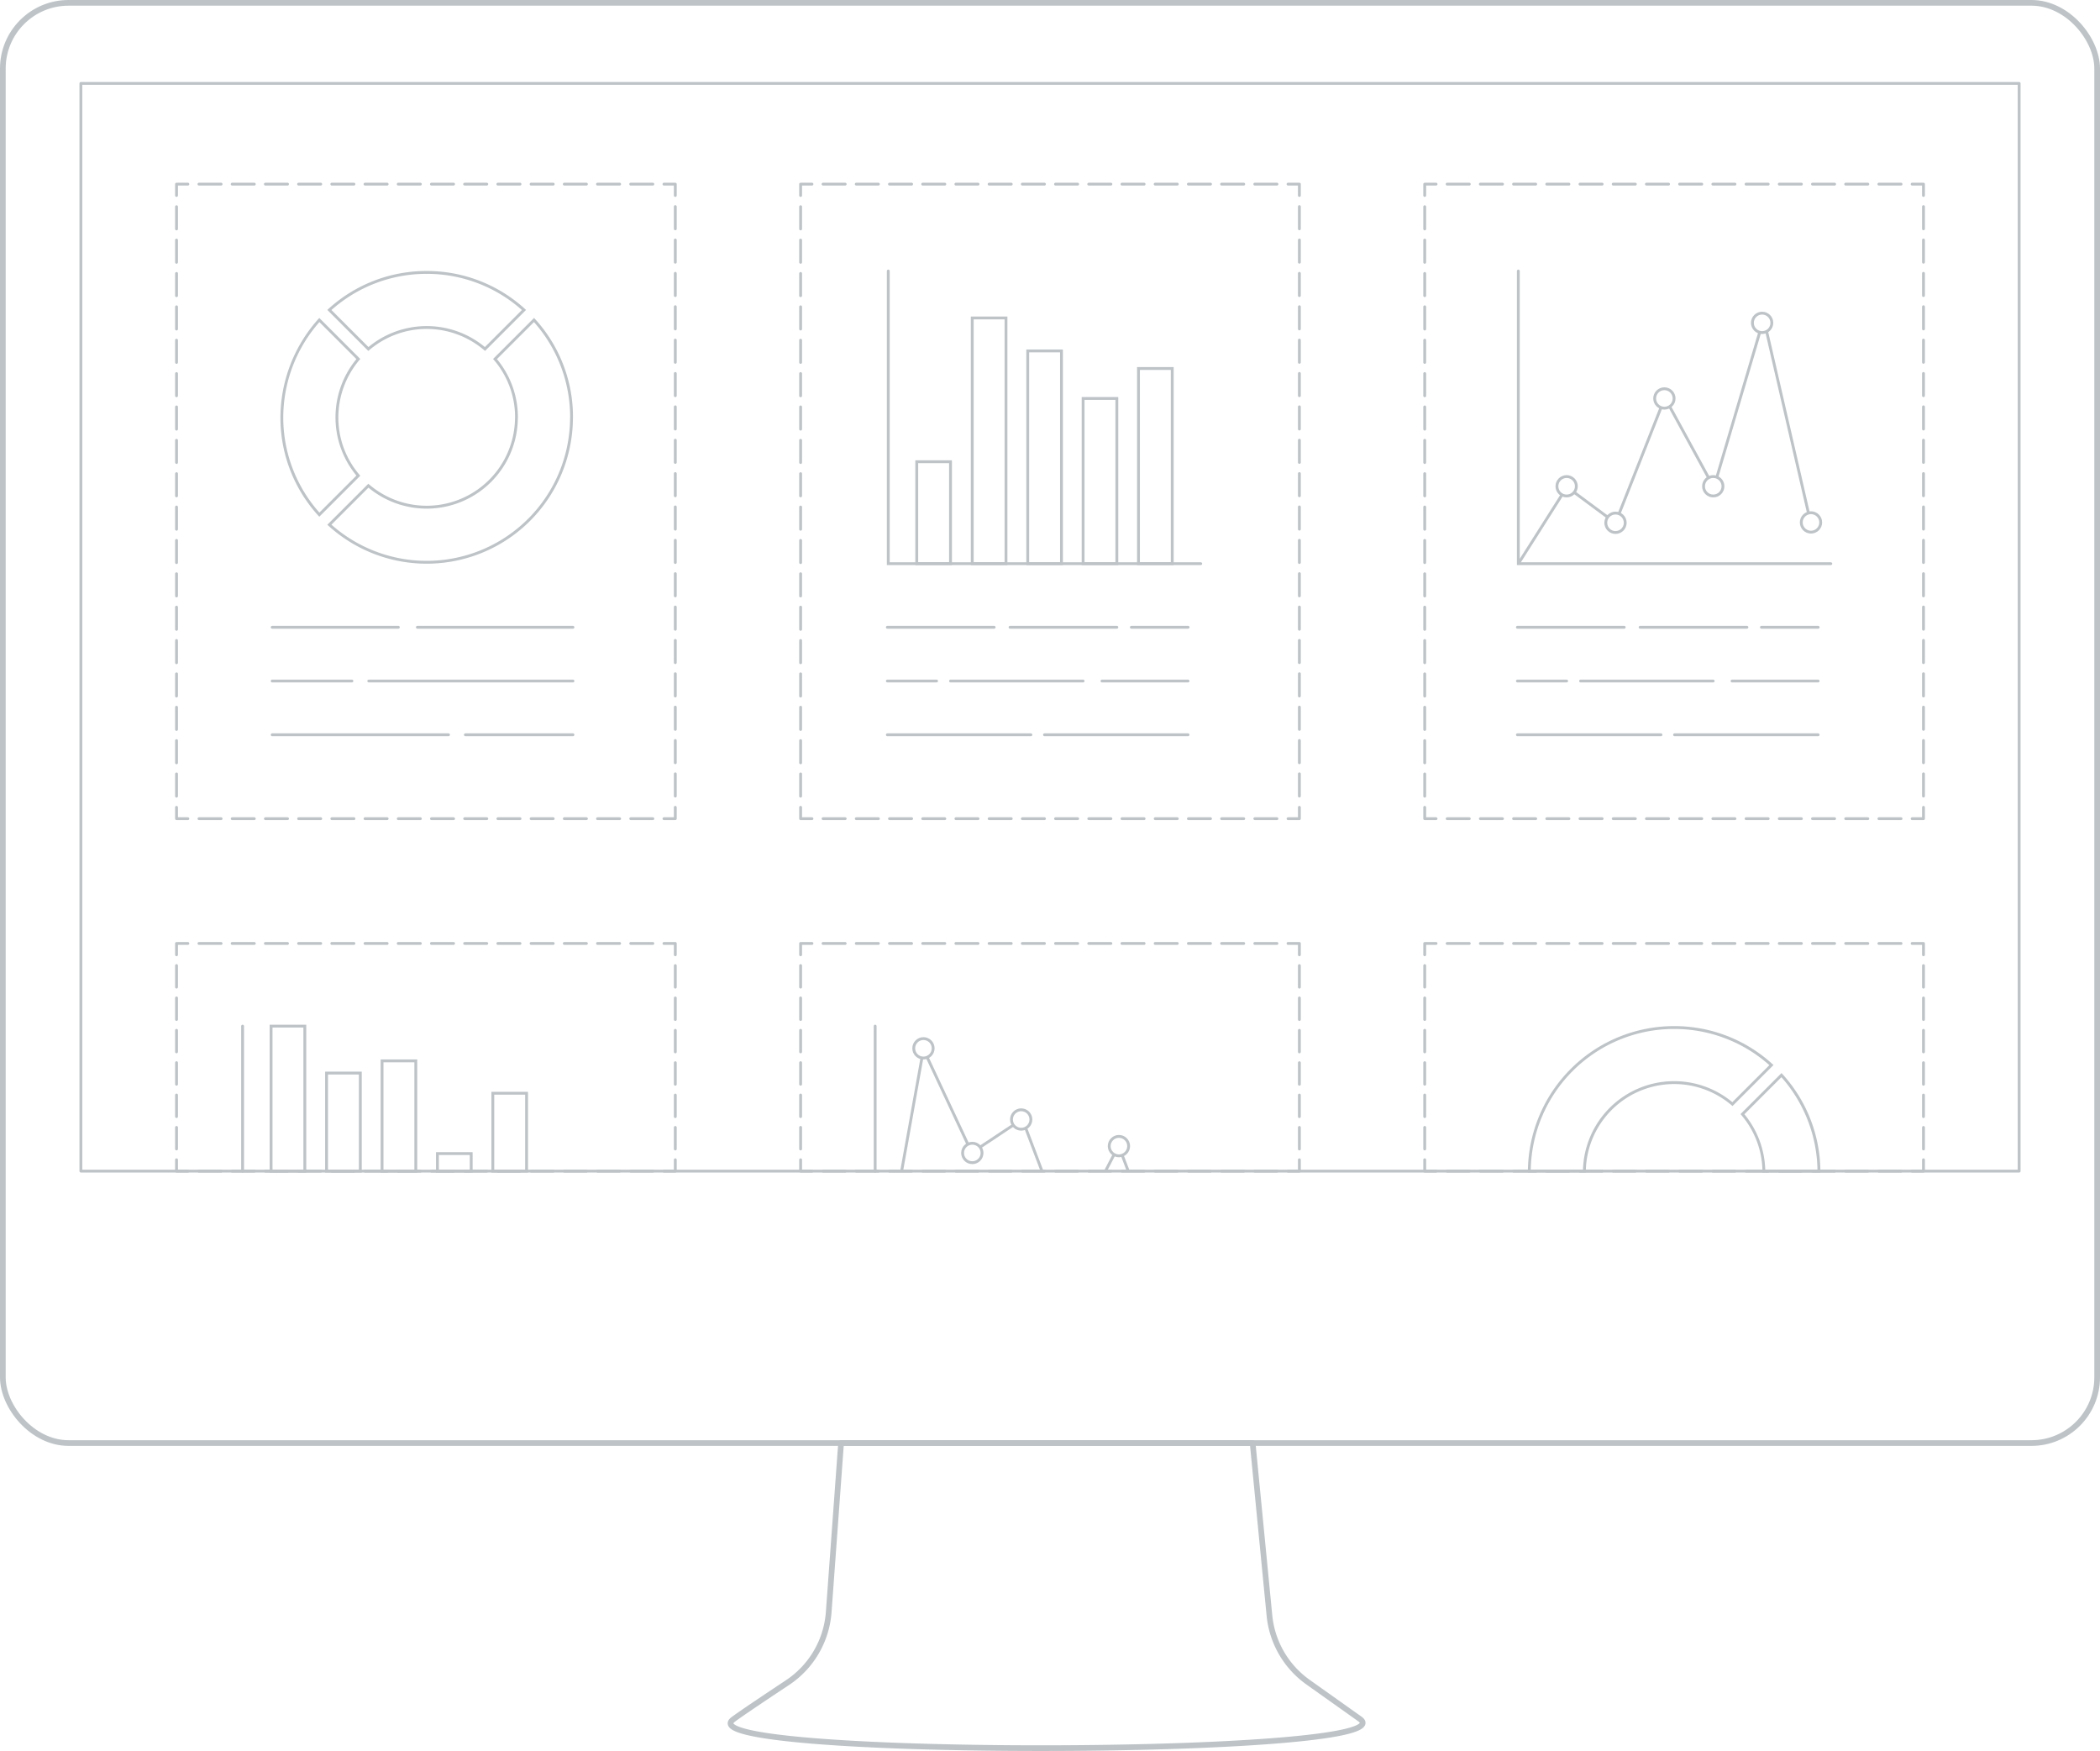 <svg xmlns="http://www.w3.org/2000/svg" viewBox="0 0 184.949 154.172">
                <title>Asset 8</title>
                <g id="Layer_2" data-name="Layer 2">
                    <g id="Layer_1-2" data-name="Layer 1">
                        <rect x="0.25" y="0.25" width="184.449" height="126.809" rx="5.787" stroke-width="0.5" stroke="#bdc3c7" stroke-linecap="round" stroke-linejoin="round" fill="none"/>
                        <path d="M74.074,127.059l-1.089,14.884a8.166,8.166,0,0,1-3.634,6.213c-1.924,1.275-4.09,2.724-4.754,3.221-4.822,3.449,59.58,3.338,55.202,0l-4.597-3.264a8.169,8.169,0,0,1-3.401-5.869L110.321,127.059Z" fill="none" stroke="#bdc3c7" stroke-linecap="round" stroke-linejoin="round" stroke-width="0.5"/>
                        <rect x="7.123" y="7.344" width="170.704" height="95.772" stroke-width="0.25" stroke="#bdc3c7" stroke-linecap="round" stroke-linejoin="round" fill="none"/>
                        <polyline points="59.474 71.084 59.474 72.084 58.474 72.084" fill="none" stroke="#bdc3c7" stroke-linecap="round" stroke-linejoin="round" stroke-width="0.25"/>
                        <line x1="57.499" y1="72.084" x2="17.034" y2="72.084" fill="none" stroke-dasharray="1.95 0.975" stroke-linecap="round" stroke-linejoin="round" stroke-width="0.25" stroke="#bdc3c7"/>
                        <polyline points="16.547 72.084 15.547 72.084 15.547 71.084" fill="none" stroke="#bdc3c7" stroke-linecap="round" stroke-linejoin="round" stroke-width="0.25"/>
                        <line x1="15.547" y1="70.105" x2="15.547" y2="17.702" fill="none" stroke-dasharray="1.959 0.979" stroke-linecap="round" stroke-linejoin="round" stroke-width="0.25" stroke="#bdc3c7"/>
                        <polyline points="15.547 17.212 15.547 16.212 16.547 16.212" fill="none" stroke="#bdc3c7" stroke-linecap="round" stroke-linejoin="round" stroke-width="0.25"/>
                        <line x1="17.522" y1="16.212" x2="57.986" y2="16.212" fill="none" stroke-dasharray="1.95 0.975" stroke-linecap="round" stroke-linejoin="round" stroke-width="0.25" stroke="#bdc3c7"/>
                        <polyline points="58.474 16.212 59.474 16.212 59.474 17.212" fill="none" stroke="#bdc3c7" stroke-linecap="round" stroke-linejoin="round" stroke-width="0.25"/>
                        <line x1="59.474" y1="18.191" x2="59.474" y2="70.594" fill="none" stroke-dasharray="1.959 0.979" stroke-linecap="round" stroke-linejoin="round" stroke-width="0.25" stroke="#bdc3c7"/>
                        <polyline points="114.438 71.084 114.438 72.084 113.438 72.084" fill="none" stroke="#bdc3c7" stroke-linecap="round" stroke-linejoin="round" stroke-width="0.25"/>
                        <line x1="112.463" y1="72.084" x2="71.999" y2="72.084" fill="none" stroke-dasharray="1.95 0.975" stroke-linecap="round" stroke-linejoin="round" stroke-width="0.25" stroke="#bdc3c7"/>
                        <polyline points="71.511 72.084 70.511 72.084 70.511 71.084" fill="none" stroke="#bdc3c7" stroke-linecap="round" stroke-linejoin="round" stroke-width="0.25"/>
                        <line x1="70.511" y1="70.105" x2="70.511" y2="17.702" fill="none" stroke-dasharray="1.959 0.979" stroke-linecap="round" stroke-linejoin="round" stroke-width="0.25" stroke="#bdc3c7"/>
                        <polyline points="70.511 17.212 70.511 16.212 71.511 16.212" fill="none" stroke="#bdc3c7" stroke-linecap="round" stroke-linejoin="round" stroke-width="0.25"/>
                        <line x1="72.486" y1="16.212" x2="112.951" y2="16.212" fill="none" stroke-dasharray="1.95 0.975" stroke-linecap="round" stroke-linejoin="round" stroke-width="0.25" stroke="#bdc3c7"/>
                        <polyline points="113.438 16.212 114.438 16.212 114.438 17.212" fill="none" stroke="#bdc3c7" stroke-linecap="round" stroke-linejoin="round" stroke-width="0.25"/>
                        <line x1="114.438" y1="18.191" x2="114.438" y2="70.594" fill="none" stroke-dasharray="1.959 0.979" stroke-linecap="round" stroke-linejoin="round" stroke-width="0.25" stroke="#bdc3c7"/>
                        <polyline points="169.403 71.084 169.403 72.084 168.403 72.084" fill="none" stroke="#bdc3c7" stroke-linecap="round" stroke-linejoin="round" stroke-width="0.25"/>
                        <line x1="167.427" y1="72.084" x2="126.963" y2="72.084" fill="none" stroke-dasharray="1.95 0.975" stroke-linecap="round" stroke-linejoin="round" stroke-width="0.25" stroke="#bdc3c7"/>
                        <polyline points="126.476 72.084 125.476 72.084 125.476 71.084" fill="none" stroke="#bdc3c7" stroke-linecap="round" stroke-linejoin="round" stroke-width="0.25"/>
                        <line x1="125.476" y1="70.105" x2="125.476" y2="17.702" fill="none" stroke-dasharray="1.959 0.979" stroke-linecap="round" stroke-linejoin="round" stroke-width="0.25" stroke="#bdc3c7"/>
                        <polyline points="125.476 17.212 125.476 16.212 126.476 16.212" fill="none" stroke="#bdc3c7" stroke-linecap="round" stroke-linejoin="round" stroke-width="0.25"/>
                        <line x1="127.451" y1="16.212" x2="167.915" y2="16.212" fill="none" stroke-dasharray="1.95 0.975" stroke-linecap="round" stroke-linejoin="round" stroke-width="0.25" stroke="#bdc3c7"/>
                        <polyline points="168.403 16.212 169.403 16.212 169.403 17.212" fill="none" stroke="#bdc3c7" stroke-linecap="round" stroke-linejoin="round" stroke-width="0.25"/>
                        <line x1="169.403" y1="18.191" x2="169.403" y2="70.594" fill="none" stroke-dasharray="1.959 0.979" stroke-linecap="round" stroke-linejoin="round" stroke-width="0.25" stroke="#bdc3c7"/>
                        <polyline points="59.474 102.116 59.474 103.116 58.474 103.116" fill="none" stroke="#bdc3c7" stroke-linecap="round" stroke-linejoin="round" stroke-width="0.25"/>
                        <line x1="57.499" y1="103.116" x2="17.034" y2="103.116" fill="none" stroke-dasharray="1.95 0.975" stroke-linecap="round" stroke-linejoin="round" stroke-width="0.25" stroke="#bdc3c7"/>
                        <polyline points="16.547 103.116 15.547 103.116 15.547 102.116" fill="none" stroke="#bdc3c7" stroke-linecap="round" stroke-linejoin="round" stroke-width="0.25"/>
                        <line x1="15.547" y1="101.166" x2="15.547" y2="84.544" fill="none" stroke-dasharray="1.9 0.95" stroke-linecap="round" stroke-linejoin="round" stroke-width="0.25" stroke="#bdc3c7"/>
                        <polyline points="15.547 84.069 15.547 83.069 16.547 83.069" fill="none" stroke="#bdc3c7" stroke-linecap="round" stroke-linejoin="round" stroke-width="0.25"/>
                        <line x1="17.522" y1="83.069" x2="57.986" y2="83.069" fill="none" stroke-dasharray="1.95 0.975" stroke-linecap="round" stroke-linejoin="round" stroke-width="0.25" stroke="#bdc3c7"/>
                        <polyline points="58.474 83.069 59.474 83.069 59.474 84.069" fill="none" stroke="#bdc3c7" stroke-linecap="round" stroke-linejoin="round" stroke-width="0.25"/>
                        <line x1="59.474" y1="85.019" x2="59.474" y2="101.641" fill="none" stroke-dasharray="1.9 0.95" stroke-linecap="round" stroke-linejoin="round" stroke-width="0.25" stroke="#bdc3c7"/>
                        <polyline points="114.438 102.116 114.438 103.116 113.438 103.116" fill="none" stroke="#bdc3c7" stroke-linecap="round" stroke-linejoin="round" stroke-width="0.25"/>
                        <line x1="112.463" y1="103.116" x2="71.999" y2="103.116" fill="none" stroke-dasharray="1.95 0.975" stroke-linecap="round" stroke-linejoin="round" stroke-width="0.25" stroke="#bdc3c7"/>
                        <polyline points="71.511 103.116 70.511 103.116 70.511 102.116" fill="none" stroke="#bdc3c7" stroke-linecap="round" stroke-linejoin="round" stroke-width="0.25"/>
                        <line x1="70.511" y1="101.166" x2="70.511" y2="84.544" fill="none" stroke-dasharray="1.9 0.95" stroke-linecap="round" stroke-linejoin="round" stroke-width="0.25" stroke="#bdc3c7"/>
                        <polyline points="70.511 84.069 70.511 83.069 71.511 83.069" fill="none" stroke="#bdc3c7" stroke-linecap="round" stroke-linejoin="round" stroke-width="0.25"/>
                        <line x1="72.486" y1="83.069" x2="112.951" y2="83.069" fill="none" stroke-dasharray="1.95 0.975" stroke-linecap="round" stroke-linejoin="round" stroke-width="0.25" stroke="#bdc3c7"/>
                        <polyline points="113.438 83.069 114.438 83.069 114.438 84.069" fill="none" stroke="#bdc3c7" stroke-linecap="round" stroke-linejoin="round" stroke-width="0.25"/>
                        <line x1="114.438" y1="85.019" x2="114.438" y2="101.641" fill="none" stroke-dasharray="1.9 0.95" stroke-linecap="round" stroke-linejoin="round" stroke-width="0.25" stroke="#bdc3c7"/>
                        <polyline points="169.403 102.116 169.403 103.116 168.403 103.116" fill="none" stroke="#bdc3c7" stroke-linecap="round" stroke-linejoin="round" stroke-width="0.25"/>
                        <line x1="167.427" y1="103.116" x2="126.963" y2="103.116" fill="none" stroke-dasharray="1.95 0.975" stroke-linecap="round" stroke-linejoin="round" stroke-width="0.25" stroke="#bdc3c7"/>
                        <polyline points="126.476 103.116 125.476 103.116 125.476 102.116" fill="none" stroke="#bdc3c7" stroke-linecap="round" stroke-linejoin="round" stroke-width="0.25"/>
                        <line x1="125.476" y1="101.166" x2="125.476" y2="84.544" fill="none" stroke-dasharray="1.9 0.95" stroke-linecap="round" stroke-linejoin="round" stroke-width="0.25" stroke="#bdc3c7"/>
                        <polyline points="125.476 84.069 125.476 83.069 126.476 83.069" fill="none" stroke="#bdc3c7" stroke-linecap="round" stroke-linejoin="round" stroke-width="0.25"/>
                        <line x1="127.451" y1="83.069" x2="167.915" y2="83.069" fill="none" stroke-dasharray="1.95 0.975" stroke-linecap="round" stroke-linejoin="round" stroke-width="0.25" stroke="#bdc3c7"/>
                        <polyline points="168.403 83.069 169.403 83.069 169.403 84.069" fill="none" stroke="#bdc3c7" stroke-linecap="round" stroke-linejoin="round" stroke-width="0.25"/>
                        <line x1="169.403" y1="85.019" x2="169.403" y2="101.641" fill="none" stroke-dasharray="1.9 0.95" stroke-linecap="round" stroke-linejoin="round" stroke-width="0.25" stroke="#bdc3c7"/>
                        <path d="M37.577,24.112a12.581,12.581,0,0,1,8.389,3.185l-3.261,3.261a8.039,8.039,0,0,0-10.254,0l-3.261-3.261a12.579,12.579,0,0,1,8.388-3.185m0-.25a12.79,12.79,0,0,0-8.75,3.427l3.61,3.61a7.787,7.787,0,0,1,10.28,0l3.61-3.61a12.791,12.791,0,0,0-8.751-3.427Z" fill="#bdc3c7"/>
                        <path d="M47.027,28.358a12.576,12.576,0,0,1,3.186,8.376l-.005.117a12.631,12.631,0,0,1-21.018,9.344l3.261-3.26A8.03,8.03,0,0,0,45.606,36.877l.006-.131a8.021,8.021,0,0,0-1.847-5.127l3.261-3.261m.009-.362L43.425,31.606a7.73,7.73,0,0,1,1.938,5.141l-.006.118a7.783,7.783,0,0,1-12.919,5.729l-3.61,3.609a12.88,12.88,0,0,0,21.63-9.351l.005-.107a12.794,12.794,0,0,0-3.427-8.75Z" fill="#bdc3c7"/>
                        <path d="M28.129,28.358l3.261,3.261a8.055,8.055,0,0,0,0,10.254L28.129,45.134a12.59,12.59,0,0,1-3.181-8.281,12.731,12.731,0,0,1,3.181-8.495m-.009-.362a13.052,13.052,0,0,0-3.422,8.857,12.802,12.802,0,0,0,3.422,8.644l3.61-3.61A7.74,7.74,0,0,1,29.799,36.865a7.841,7.841,0,0,1,1.932-5.259L28.12,27.995Z" fill="#bdc3c7"/>
                        <line x1="23.971" y1="55.23" x2="35.084" y2="55.23" fill="none" stroke="#bdc3c7" stroke-linecap="round" stroke-linejoin="round" stroke-width="0.25"/>
                        <line x1="23.971" y1="59.963" x2="30.994" y2="59.963" fill="none" stroke="#bdc3c7" stroke-linecap="round" stroke-linejoin="round" stroke-width="0.25"/>
                        <line x1="32.478" y1="59.963" x2="50.462" y2="59.963" fill="none" stroke="#bdc3c7" stroke-linecap="round" stroke-linejoin="round" stroke-width="0.25"/>
                        <line x1="23.971" y1="64.696" x2="39.501" y2="64.696" fill="none" stroke="#bdc3c7" stroke-linecap="round" stroke-linejoin="round" stroke-width="0.25"/>
                        <line x1="36.759" y1="55.23" x2="50.462" y2="55.23" fill="none" stroke="#bdc3c7" stroke-linecap="round" stroke-linejoin="round" stroke-width="0.25"/>
                        <line x1="40.986" y1="64.696" x2="50.462" y2="64.696" fill="none" stroke="#bdc3c7" stroke-linecap="round" stroke-linejoin="round" stroke-width="0.25"/>
                        <line x1="78.149" y1="55.23" x2="87.556" y2="55.23" fill="none" stroke="#bdc3c7" stroke-linecap="round" stroke-linejoin="round" stroke-width="0.25"/>
                        <line x1="78.149" y1="59.963" x2="82.485" y2="59.963" fill="none" stroke="#bdc3c7" stroke-linecap="round" stroke-linejoin="round" stroke-width="0.25"/>
                        <line x1="88.956" y1="55.23" x2="98.363" y2="55.23" fill="none" stroke="#bdc3c7" stroke-linecap="round" stroke-linejoin="round" stroke-width="0.25"/>
                        <line x1="99.639" y1="55.23" x2="104.639" y2="55.23" fill="none" stroke="#bdc3c7" stroke-linecap="round" stroke-linejoin="round" stroke-width="0.25"/>
                        <line x1="83.712" y1="59.963" x2="95.39" y2="59.963" fill="none" stroke="#bdc3c7" stroke-linecap="round" stroke-linejoin="round" stroke-width="0.25"/>
                        <line x1="97.052" y1="59.963" x2="104.634" y2="59.963" fill="none" stroke="#bdc3c7" stroke-linecap="round" stroke-linejoin="round" stroke-width="0.25"/>
                        <line x1="78.149" y1="64.696" x2="90.793" y2="64.696" fill="none" stroke="#bdc3c7" stroke-linecap="round" stroke-linejoin="round" stroke-width="0.25"/>
                        <line x1="91.99" y1="64.696" x2="104.634" y2="64.696" fill="none" stroke="#bdc3c7" stroke-linecap="round" stroke-linejoin="round" stroke-width="0.25"/>
                        <path d="M147.442,90.599a12.58,12.58,0,0,1,8.388,3.186l-3.261,3.26a8.03,8.03,0,0,0-13.153,5.938h-4.601a12.627,12.627,0,0,1,12.628-12.385m0-.25a12.877,12.877,0,0,0-12.88,12.778l-.005.106h5.1l.006-.118a7.783,7.783,0,0,1,12.919-5.729l3.61-3.609a12.791,12.791,0,0,0-8.75-3.428Z" fill="#bdc3c7"/>
                        <path d="M156.89,94.846a12.598,12.598,0,0,1,3.176,8.138h-4.599a8.033,8.033,0,0,0-1.838-4.876l3.261-3.261m.009-.362-3.61,3.61a7.74,7.74,0,0,1,1.932,5.021c0.0.04-.004.078-.005.118h5.101c0-.036.005-.071.005-.106a12.802,12.802,0,0,0-3.422-8.644Z" fill="#bdc3c7"/>
                        <polyline points="105.749 49.631 78.231 49.631 78.231 23.862" fill="none" stroke="#bdc3c7" stroke-linecap="round" stroke-miterlimit="10" stroke-width="0.25"/>
                        <rect x="80.739" y="40.654" width="2.973" height="8.977" fill="none" stroke="#bdc3c7" stroke-miterlimit="10" stroke-width="0.25"/>
                        <rect x="85.626" y="27.995" width="2.973" height="21.636" fill="none" stroke="#bdc3c7" stroke-miterlimit="10" stroke-width="0.25"/>
                        <rect x="90.513" y="30.899" width="2.973" height="18.732" fill="none" stroke="#bdc3c7" stroke-miterlimit="10" stroke-width="0.25"/>
                        <rect x="95.39" y="35.084" width="2.973" height="14.548" fill="none" stroke="#bdc3c7" stroke-miterlimit="10" stroke-width="0.25"/>
                        <rect x="100.267" y="32.446" width="2.973" height="17.185" fill="none" stroke="#bdc3c7" stroke-miterlimit="10" stroke-width="0.25"/>
                        <line x1="21.366" y1="103.116" x2="21.366" y2="90.349" fill="none" stroke="#bdc3c7" stroke-linecap="round" stroke-miterlimit="10" stroke-width="0.25"/>
                        <rect x="23.874" y="90.349" width="2.973" height="12.767" fill="none" stroke="#bdc3c7" stroke-miterlimit="10" stroke-width="0.25"/>
                        <rect x="28.761" y="94.482" width="2.973" height="8.634" fill="none" stroke="#bdc3c7" stroke-miterlimit="10" stroke-width="0.25"/>
                        <rect x="33.648" y="93.409" width="2.973" height="9.707" fill="none" stroke="#bdc3c7" stroke-miterlimit="10" stroke-width="0.25"/>
                        <rect x="38.525" y="101.571" width="2.973" height="1.545" fill="none" stroke="#bdc3c7" stroke-miterlimit="10" stroke-width="0.25"/>
                        <rect x="43.403" y="96.258" width="2.973" height="6.858" fill="none" stroke="#bdc3c7" stroke-miterlimit="10" stroke-width="0.25"/>
                        <line x1="133.639" y1="55.23" x2="143.046" y2="55.23" fill="none" stroke="#bdc3c7" stroke-linecap="round" stroke-linejoin="round" stroke-width="0.25"/>
                        <line x1="133.639" y1="59.963" x2="137.975" y2="59.963" fill="none" stroke="#bdc3c7" stroke-linecap="round" stroke-linejoin="round" stroke-width="0.25"/>
                        <line x1="144.447" y1="55.23" x2="153.854" y2="55.23" fill="none" stroke="#bdc3c7" stroke-linecap="round" stroke-linejoin="round" stroke-width="0.25"/>
                        <line x1="155.13" y1="55.23" x2="160.13" y2="55.23" fill="none" stroke="#bdc3c7" stroke-linecap="round" stroke-linejoin="round" stroke-width="0.25"/>
                        <line x1="139.203" y1="59.963" x2="150.881" y2="59.963" fill="none" stroke="#bdc3c7" stroke-linecap="round" stroke-linejoin="round" stroke-width="0.25"/>
                        <line x1="152.542" y1="59.963" x2="160.125" y2="59.963" fill="none" stroke="#bdc3c7" stroke-linecap="round" stroke-linejoin="round" stroke-width="0.25"/>
                        <line x1="133.639" y1="64.696" x2="146.283" y2="64.696" fill="none" stroke="#bdc3c7" stroke-linecap="round" stroke-linejoin="round" stroke-width="0.25"/>
                        <line x1="147.48" y1="64.696" x2="160.125" y2="64.696" fill="none" stroke="#bdc3c7" stroke-linecap="round" stroke-linejoin="round" stroke-width="0.25"/>
                        <polyline points="161.239 49.631 133.721 49.631 133.721 23.862" fill="none" stroke="#bdc3c7" stroke-linecap="round" stroke-miterlimit="10" stroke-width="0.25"/>
                        <circle cx="137.975" cy="42.815" r="0.856" fill="none" stroke="#bdc3c7" stroke-miterlimit="10" stroke-width="0.25"/>
                        <circle cx="142.279" cy="46.03" r="0.856" fill="none" stroke="#bdc3c7" stroke-miterlimit="10" stroke-width="0.25"/>
                        <circle cx="146.584" cy="35.084" r="0.856" fill="none" stroke="#bdc3c7" stroke-miterlimit="10" stroke-width="0.25"/>
                        <circle cx="155.192" cy="28.427" r="0.856" fill="none" stroke="#bdc3c7" stroke-miterlimit="10" stroke-width="0.25"/>
                        <circle cx="159.496" cy="45.999" r="0.856" fill="none" stroke="#bdc3c7" stroke-miterlimit="10" stroke-width="0.25"/>
                        <circle cx="150.888" cy="42.815" r="0.856" fill="none" stroke="#bdc3c7" stroke-miterlimit="10" stroke-width="0.25"/>
                        <line x1="133.721" y1="49.631" x2="137.568" y2="43.566" fill="none" stroke="#bdc3c7" stroke-miterlimit="10" stroke-width="0.25"/>
                        <line x1="141.583" y1="45.533" x2="138.638" y2="43.352" fill="none" stroke="#bdc3c7" stroke-miterlimit="10" stroke-width="0.25"/>
                        <line x1="142.619" y1="45.174" x2="146.287" y2="35.885" fill="none" stroke="#bdc3c7" stroke-miterlimit="10" stroke-width="0.25"/>
                        <line x1="147.052" y1="35.8" x2="150.476" y2="42.069" fill="none" stroke="#bdc3c7" stroke-miterlimit="10" stroke-width="0.25"/>
                        <line x1="151.205" y1="42.021" x2="154.982" y2="29.255" fill="none" stroke="#bdc3c7" stroke-miterlimit="10" stroke-width="0.25"/>
                        <line x1="155.588" y1="29.181" x2="159.272" y2="45.174" fill="none" stroke="#bdc3c7" stroke-miterlimit="10" stroke-width="0.25"/>
                        <line x1="77.075" y1="103.116" x2="77.075" y2="90.349" fill="none" stroke="#bdc3c7" stroke-linecap="round" stroke-miterlimit="10" stroke-width="0.25"/>
                        <circle cx="81.329" cy="92.302" r="0.856" fill="none" stroke="#bdc3c7" stroke-miterlimit="10" stroke-width="0.25"/>
                        <circle cx="85.633" cy="101.517" r="0.856" fill="none" stroke="#bdc3c7" stroke-miterlimit="10" stroke-width="0.25"/>
                        <circle cx="89.937" cy="98.571" r="0.856" fill="none" stroke="#bdc3c7" stroke-miterlimit="10" stroke-width="0.25"/>
                        <circle cx="98.545" cy="100.914" r="0.856" fill="none" stroke="#bdc3c7" stroke-miterlimit="10" stroke-width="0.25"/>
                        <line x1="79.407" y1="103.116" x2="81.195" y2="93.148" fill="none" stroke="#bdc3c7" stroke-miterlimit="10" stroke-width="0.25"/>
                        <line x1="85.243" y1="100.758" x2="81.658" y2="93.093" fill="none" stroke="#bdc3c7" stroke-miterlimit="10" stroke-width="0.25"/>
                        <line x1="86.316" y1="101.005" x2="89.238" y2="99.065" fill="none" stroke="#bdc3c7" stroke-miterlimit="10" stroke-width="0.25"/>
                        <line x1="90.335" y1="99.324" x2="91.771" y2="103.116" fill="none" stroke="#bdc3c7" stroke-miterlimit="10" stroke-width="0.25"/>
                        <line x1="97.359" y1="103.116" x2="98.119" y2="101.653" fill="none" stroke="#bdc3c7" stroke-miterlimit="10" stroke-width="0.25"/>
                        <line x1="98.835" y1="101.717" x2="99.368" y2="103.116" fill="none" stroke="#bdc3c7" stroke-miterlimit="10" stroke-width="0.25"/>
                    </g>
                </g>
            </svg>